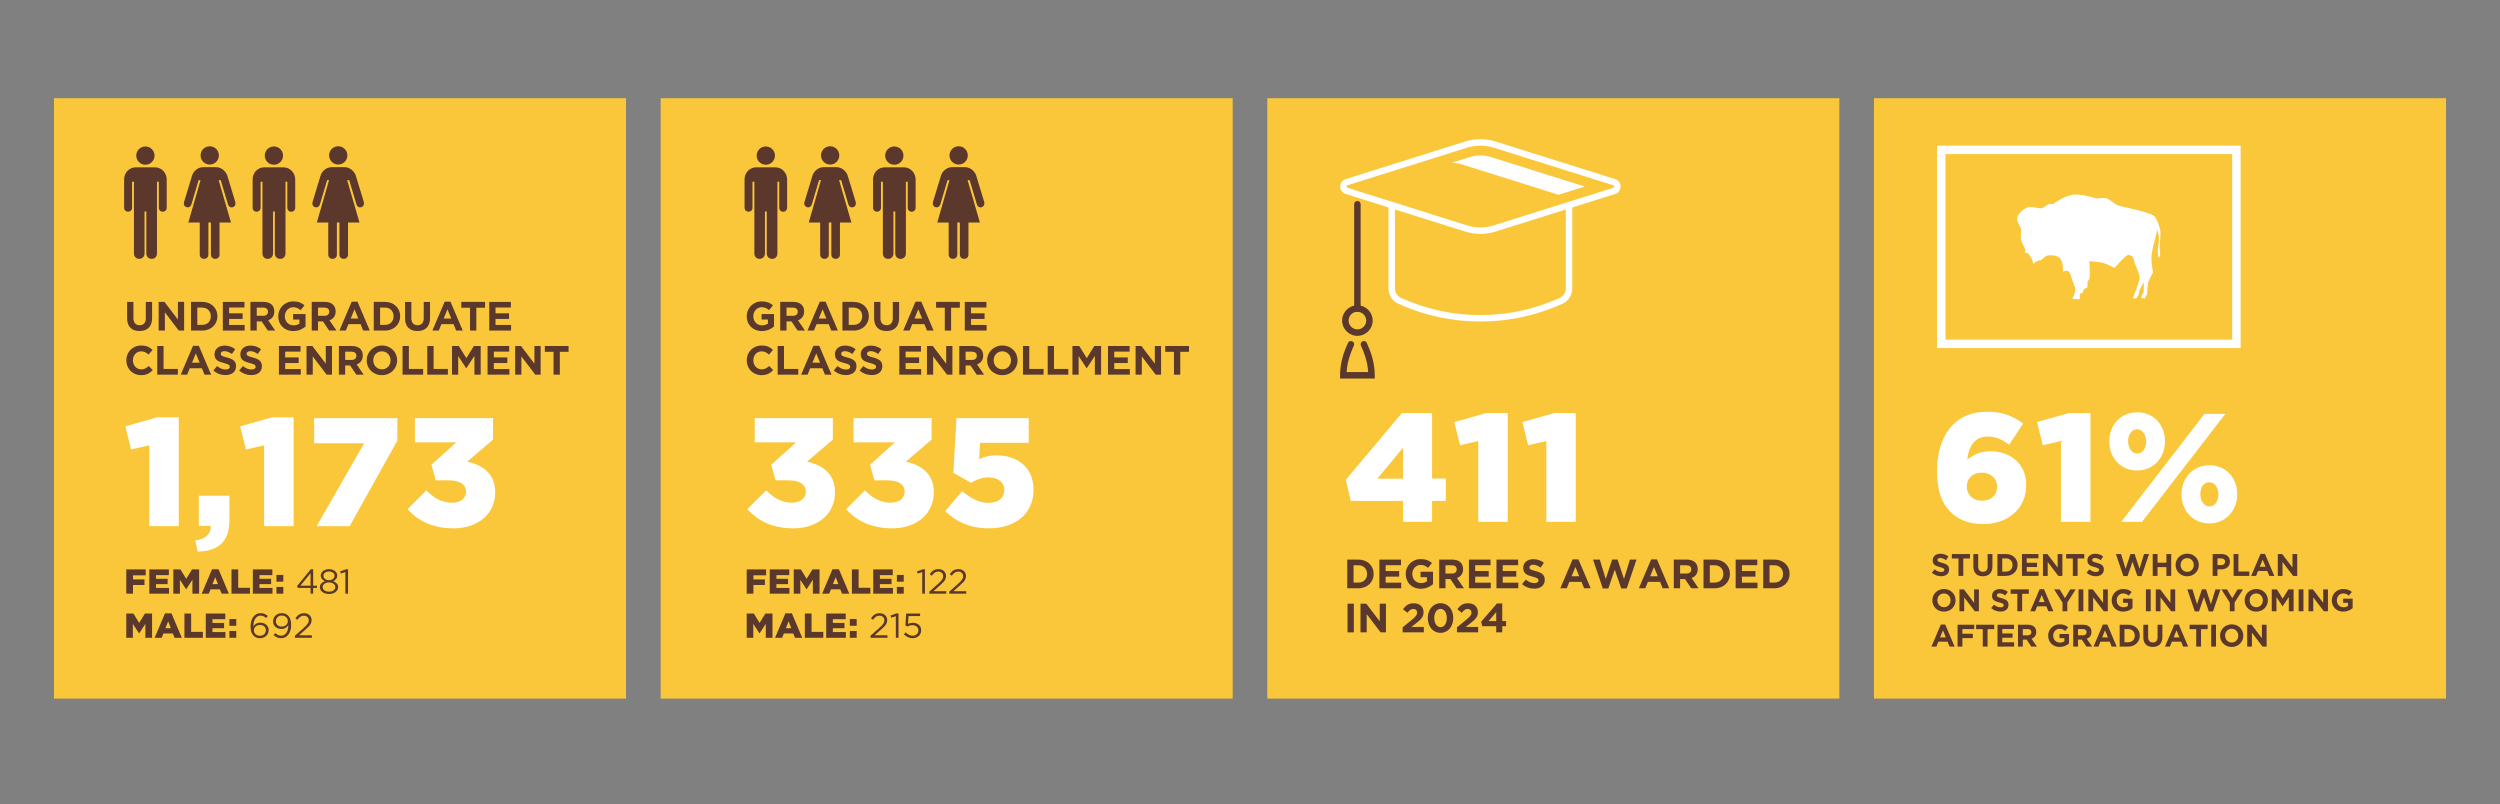 <?xml version="1.0" encoding="UTF-8"?><svg id="a" xmlns="http://www.w3.org/2000/svg" viewBox="0 0 612 196.91"><rect x="0" y="0" width="612" height="196.91" fill="#808080" stroke="none"/><defs><style>.c{fill:#fac73a;}.d{fill-rule:evenodd;}.d,.e{fill:#fff;}.f{fill:#5a382c;}.g{fill:#5b382b;}</style></defs><rect class="c" x="13.212" y="24.044" width="140.041" height="146.972"/><rect class="c" x="161.724" y="24.044" width="140.041" height="146.972"/><rect class="c" x="310.235" y="24.044" width="140.041" height="146.972"/><rect class="c" x="458.747" y="24.044" width="140.041" height="146.972"/><path class="f" d="M34.158,81.034c-1.885,0-3.039-1.053-3.039-3.118v-4.01h1.545v3.97c0,1.143.57,1.734,1.514,1.734.941,0,1.514-.571,1.514-1.684v-4.02h1.543v3.96c0,2.126-1.191,3.168-3.076,3.168Z"/><path class="f" d="M43.762,80.923l-3.398-4.461v4.461h-1.525v-7.018h1.424l3.289,4.321v-4.321h1.523v7.018h-1.312Z"/><path class="f" d="M49.496,80.923h-2.738v-7.018h2.738c2.205,0,3.728,1.514,3.728,3.489v.02c0,1.975-1.523,3.509-3.728,3.509ZM51.611,77.415c0-1.243-.854-2.115-2.115-2.115h-1.193v4.231h1.193c1.262,0,2.115-.852,2.115-2.095v-.02Z"/><path class="f" d="M54.547,80.923v-7.018h5.295v1.373h-3.76v1.423h3.309v1.373h-3.309v1.474h3.809v1.373h-5.344Z"/><path class="f" d="M65.564,80.923l-1.504-2.246h-1.213v2.246h-1.543v-7.018h3.207c1.654,0,2.647.872,2.647,2.316v.02c0,1.133-.611,1.845-1.502,2.175l1.713,2.506h-1.805ZM65.596,76.302c0-.662-.461-1.002-1.213-1.002h-1.535v2.015h1.565c.752,0,1.184-.401,1.184-.993v-.02Z"/><path class="f" d="M71.801,81.043c-2.186,0-3.689-1.534-3.689-3.609v-.02c0-1.995,1.553-3.629,3.68-3.629,1.262,0,2.023.341,2.756.962l-.973,1.173c-.541-.451-1.022-.712-1.834-.712-1.123,0-2.016.993-2.016,2.186v.02c0,1.283.883,2.226,2.125,2.226.562,0,1.062-.14,1.455-.421v-1.002h-1.555v-1.333h3.047v3.047c-.721.612-1.713,1.113-2.996,1.113Z"/><path class="f" d="M80.572,80.923l-1.504-2.246h-1.213v2.246h-1.545v-7.018h3.209c1.654,0,2.647.872,2.647,2.316v.02c0,1.133-.611,1.845-1.504,2.175l1.715,2.506h-1.805ZM80.602,76.302c0-.662-.461-1.002-1.213-1.002h-1.533v2.015h1.565c.752,0,1.182-.401,1.182-.993v-.02Z"/><path class="f" d="M88.912,80.923l-.641-1.574h-2.969l-.641,1.574h-1.574l3.008-7.068h1.424l3.006,7.068h-1.613ZM86.787,75.71l-.932,2.275h1.863l-.932-2.275Z"/><path class="f" d="M94.236,80.923h-2.738v-7.018h2.738c2.205,0,3.728,1.514,3.728,3.489v.02c0,1.975-1.523,3.509-3.728,3.509ZM96.352,77.415c0-1.243-.854-2.115-2.115-2.115h-1.193v4.231h1.193c1.262,0,2.115-.852,2.115-2.095v-.02Z"/><path class="f" d="M102.195,81.034c-1.885,0-3.039-1.053-3.039-3.118v-4.01h1.545v3.97c0,1.143.57,1.734,1.514,1.734.941,0,1.514-.571,1.514-1.684v-4.02h1.543v3.96c0,2.126-1.191,3.168-3.076,3.168Z"/><path class="f" d="M111.668,80.923l-.641-1.574h-2.969l-.641,1.574h-1.574l3.008-7.068h1.424l3.006,7.068h-1.613ZM109.543,75.71l-.932,2.275h1.863l-.932-2.275Z"/><path class="f" d="M116.611,75.33v5.594h-1.545v-5.594h-2.135v-1.424h5.814v1.424h-2.135Z"/><path class="f" d="M119.768,80.923v-7.018h5.295v1.373h-3.76v1.423h3.309v1.373h-3.309v1.474h3.809v1.373h-5.344Z"/><path class="f" d="M34.518,91.839c-2.064,0-3.598-1.594-3.598-3.609v-.02c0-1.995,1.504-3.629,3.658-3.629,1.324,0,2.115.441,2.768,1.083l-.982,1.133c-.541-.491-1.094-.792-1.795-.792-1.184,0-2.035.982-2.035,2.186v.02c0,1.203.832,2.206,2.035,2.206.803,0,1.293-.321,1.846-.822l.982.993c-.723.772-1.525,1.253-2.879,1.253Z"/><path class="f" d="M38.498,91.719v-7.018h1.543v5.614h3.5v1.403h-5.043Z"/><path class="f" d="M50.066,91.719l-.641-1.574h-2.969l-.641,1.574h-1.574l3.008-7.068h1.424l3.006,7.068h-1.613ZM47.941,86.506l-.932,2.275h1.863l-.932-2.275Z"/><path class="f" d="M55.209,91.819c-1.062,0-2.135-.371-2.977-1.123l.912-1.093c.631.521,1.293.852,2.094.852.633,0,1.014-.251,1.014-.662v-.02c0-.391-.24-.591-1.414-.892-1.414-.361-2.326-.752-2.326-2.146v-.02c0-1.273,1.023-2.115,2.457-2.115,1.022,0,1.895.321,2.606.892l-.801,1.163c-.623-.431-1.234-.692-1.824-.692-.592,0-.902.271-.902.611v.021c0,.461.301.611,1.514.922,1.422.371,2.225.882,2.225,2.106v.02c0,1.394-1.062,2.175-2.576,2.175Z"/><path class="f" d="M61.535,91.819c-1.062,0-2.135-.371-2.977-1.123l.912-1.093c.631.521,1.293.852,2.094.852.633,0,1.014-.251,1.014-.662v-.02c0-.391-.24-.591-1.414-.892-1.414-.361-2.326-.752-2.326-2.146v-.02c0-1.273,1.023-2.115,2.457-2.115,1.022,0,1.895.321,2.606.892l-.801,1.163c-.623-.431-1.234-.692-1.824-.692-.592,0-.902.271-.902.611v.021c0,.461.301.611,1.514.922,1.422.371,2.225.882,2.225,2.106v.02c0,1.394-1.062,2.175-2.576,2.175Z"/><path class="f" d="M68.281,91.719v-7.018h5.293v1.373h-3.76v1.423h3.309v1.373h-3.309v1.474h3.811v1.373h-5.344Z"/><path class="f" d="M79.961,91.719l-3.398-4.461v4.461h-1.525v-7.018h1.424l3.289,4.321v-4.321h1.523v7.018h-1.312Z"/><path class="f" d="M87.219,91.719l-1.504-2.246h-1.213v2.246h-1.545v-7.018h3.209c1.654,0,2.647.872,2.647,2.316v.02c0,1.133-.611,1.845-1.504,2.175l1.715,2.506h-1.805ZM87.248,87.098c0-.662-.461-1.002-1.213-1.002h-1.533v2.015h1.565c.752,0,1.182-.401,1.182-.993v-.02Z"/><path class="f" d="M93.484,91.839c-2.166,0-3.721-1.614-3.721-3.609v-.02c0-1.995,1.574-3.629,3.74-3.629s3.719,1.614,3.719,3.609v.02c0,1.995-1.574,3.629-3.738,3.629ZM95.609,88.21c0-1.203-.883-2.206-2.125-2.206-1.244,0-2.106.982-2.106,2.186v.02c0,1.203.881,2.206,2.125,2.206,1.242,0,2.106-.982,2.106-2.186v-.02Z"/><path class="f" d="M98.545,91.719v-7.018h1.545v5.614h3.498v1.403h-5.043Z"/><path class="f" d="M104.6,91.719v-7.018h1.545v5.614h3.498v1.403h-5.043Z"/><path class="f" d="M116.139,91.719v-4.582l-1.975,2.998h-.041l-1.955-2.967v4.551h-1.514v-7.018h1.664l1.846,2.967,1.844-2.967h1.664v7.018h-1.533Z"/><path class="f" d="M119.357,91.719v-7.018h5.293v1.373h-3.76v1.423h3.309v1.373h-3.309v1.474h3.811v1.373h-5.344Z"/><path class="f" d="M131.035,91.719l-3.398-4.461v4.461h-1.523v-7.018h1.424l3.287,4.321v-4.321h1.525v7.018h-1.315Z"/><path class="f" d="M137.051,86.125v5.594h-1.543v-5.594h-2.137v-1.424h5.814v1.424h-2.135Z"/><path class="e" d="M36.547,109.008l-4.459,1.02-1.397-5.668,7.744-2.191h5.326v26.635h-7.215v-19.797Z"/><path class="e" d="M47.807,132.281c2.531-.302,3.853-1.511,3.779-3.551h-2.91v-7.367h7.481v6.007c0,5.591-3.061,7.518-7.783,7.669l-.566-2.758Z"/><path class="e" d="M64.658,109.008l-4.457,1.02-1.398-5.668,7.744-2.191h5.328v26.635h-7.217v-19.797Z"/><path class="e" d="M89.143,108.517h-12.24v-6.158h20.363v5.516l-11.674,20.931h-8.086l11.637-20.288Z"/><path class="e" d="M99.762,124.649l4.609-4.609c1.889,1.927,3.891,3.022,6.309,3.022,2.078,0,3.4-1.058,3.4-2.683v-.075c0-1.7-1.549-2.72-4.307-2.72h-3.098l-1.059-3.816,6.084-5.479h-10.127v-5.931h19.117v5.252l-6.309,5.402c3.777.832,6.838,2.947,6.838,7.443v.076c0,5.365-4.307,8.803-10.201,8.803-5.1,0-8.69-1.851-11.258-4.685Z"/><path class="f" d="M30.914,139.393h4.752v1.442h-3.106v1.01h2.809v1.366h-2.809v2.121h-1.647v-5.939Z"/><path class="f" d="M36.555,139.393h4.777v1.399h-3.148v.899h2.852v1.298h-2.852v.942h3.189v1.4h-4.818v-5.939Z"/><path class="f" d="M42.434,139.393h1.74l1.416,2.299,1.416-2.299h1.74v5.939h-1.639v-3.411l-1.518,2.325h-.033l-1.512-2.308v3.394h-1.611v-5.939Z"/><path class="f" d="M51.908,139.351h1.588l2.527,5.981h-1.766l-.432-1.06h-2.291l-.424,1.06h-1.73l2.527-5.981ZM53.352,142.99l-.662-1.688-.67,1.688h1.332Z"/><path class="f" d="M56.668,139.393h1.645v4.496h2.877v1.442h-4.521v-5.939Z"/><path class="f" d="M61.893,139.393h4.775v1.399h-3.147v.899h2.85v1.298h-2.85v.942h3.189v1.4h-4.818v-5.939Z"/><path class="f" d="M67.678,140.742h1.68v1.654h-1.68v-1.654ZM67.678,143.677h1.68v1.654h-1.68v-1.654Z"/><path class="f" d="M76.084,139.36h.584v4.007h.926v.559h-.926v1.406h-.643v-1.406h-3.125l-.17-.484,3.353-4.082ZM76.025,143.367v-3.056l-2.488,3.056h2.488Z"/><path class="f" d="M78.309,143.723c0-.339.111-.633.332-.883.219-.249.516-.44.889-.573-.676-.309-1.014-.764-1.014-1.365v-.017c0-.298.094-.567.279-.809s.434-.428.74-.56.641-.199,1.002-.199.695.066,1.004.199c.307.132.555.319.742.56s.281.511.281.809v.017c0,.598-.34,1.053-1.018,1.365.371.138.668.329.889.575.221.245.332.536.332.873v.017c0,.331-.1.624-.295.88-.195.257-.463.455-.799.594-.338.139-.717.208-1.137.208-.637,0-1.166-.156-1.592-.469-.424-.313-.637-.715-.637-1.205v-.017ZM79.408,144.511c.281.213.658.32,1.129.32.473,0,.848-.107,1.129-.32.281-.214.422-.476.422-.788v-.017c0-.328-.148-.598-.445-.81-.299-.212-.666-.318-1.105-.318-.438,0-.807.106-1.103.318s-.447.482-.447.81v.017c0,.311.141.574.422.788ZM79.572,141.724c.26.203.582.304.965.304.385,0,.705-.101.967-.304.26-.203.391-.462.391-.779v-.017c0-.292-.131-.536-.389-.732-.26-.196-.582-.293-.969-.293-.385,0-.707.097-.967.291s-.389.439-.389.734v.017c0,.317.131.577.391.779Z"/><path class="f" d="M84.715,139.36h.488v5.971h-.658v-5.276l-1.119.347-.162-.541,1.451-.5Z"/><path class="f" d="M30.914,150.189h1.74l1.416,2.299,1.416-2.299h1.74v5.939h-1.639v-3.411l-1.518,2.325h-.033l-1.512-2.308v3.394h-1.611v-5.939Z"/><path class="f" d="M40.389,150.146h1.588l2.527,5.981h-1.766l-.432-1.06h-2.291l-.424,1.06h-1.73l2.527-5.981ZM41.832,153.786l-.662-1.688-.67,1.688h1.332Z"/><path class="f" d="M45.148,150.189h1.645v4.496h2.877v1.442h-4.521v-5.939Z"/><path class="f" d="M50.373,150.189h4.777v1.399h-3.148v.899h2.852v1.298h-2.852v.942h3.189v1.4h-4.818v-5.939Z"/><path class="f" d="M56.158,151.538h1.68v1.654h-1.68v-1.654ZM56.158,154.473h1.68v1.654h-1.68v-1.654Z"/><path class="f" d="M61.34,153.315c0-.452.057-.873.17-1.263s.273-.731.48-1.022c.207-.29.467-.519.779-.684.312-.166.658-.248,1.035-.248.34,0,.648.057.924.171.277.114.555.283.83.506l-.389.517c-.232-.196-.457-.342-.678-.44-.221-.098-.461-.147-.721-.147-.531,0-.955.243-1.272.728-.315.485-.471,1.115-.465,1.89.41-.604.973-.905,1.684-.905.369,0,.709.073,1.018.219.309.146.557.36.748.641.19.281.285.601.285.96v.017c0,.568-.203,1.039-.609,1.414-.408.375-.912.562-1.516.562-.637,0-1.156-.201-1.56-.604-.252-.253-.44-.555-.56-.903-.123-.349-.184-.812-.184-1.392v-.017ZM62.58,155.255c.281.253.639.38,1.072.38.428,0,.771-.129,1.035-.387s.395-.58.395-.965v-.021c0-.367-.135-.67-.404-.91-.27-.24-.617-.359-1.043-.359-.43,0-.783.13-1.062.391-.277.26-.418.563-.418.908v.017c0,.377.143.693.426.947Z"/><path class="f" d="M66.846,152.112c0-.372.088-.711.266-1.017.178-.306.432-.549.76-.728s.697-.269,1.107-.269c.635,0,1.154.203,1.56.607.238.24.422.541.547.904.125.362.188.826.188,1.392v.017c0,.62-.102,1.174-.307,1.662-.207.488-.496.868-.871,1.141s-.803.41-1.285.41c-.359,0-.684-.065-.973-.192-.289-.128-.574-.308-.856-.54l.389-.513c.248.215.488.374.719.477.232.103.477.155.736.155.35,0,.66-.111.932-.333.272-.222.48-.53.625-.924.144-.395.213-.842.205-1.344-.397.634-.955.951-1.676.951-.606,0-1.102-.173-1.488-.519-.385-.346-.578-.786-.578-1.321v-.017ZM67.938,153.026c.27.243.619.364,1.051.364.435,0,.789-.134,1.065-.401.273-.267.41-.579.41-.935v-.017c0-.38-.141-.7-.426-.959-.283-.259-.644-.389-1.082-.389-.432,0-.775.136-1.035.407-.258.272-.389.599-.389.982v.017c0,.377.135.688.406.93Z"/><path class="f" d="M72.205,155.61l2.15-1.898c.463-.416.785-.758.967-1.025s.273-.546.273-.835c0-.339-.115-.613-.348-.823s-.514-.315-.848-.315c-.326,0-.609.082-.852.246s-.49.421-.74.771l-.492-.356c.19-.284.377-.513.562-.689.184-.175.408-.314.672-.417s.562-.155.898-.155c.533,0,.973.159,1.318.476.346.317.518.717.518,1.199v.021c0,.284-.055.548-.166.791-.113.244-.268.475-.467.693-.197.218-.486.491-.863.819l-1.584,1.406h3.143v.608h-4.143v-.517Z"/><path class="g" d="M33.23,40.961c-1.575,0-2.843,1.303-2.843,2.93v6.929c0,1.347,1.944,1.347,1.944,0v-6.336h.46v17.557c0,1.801,2.589,1.749,2.589,0v-10.278h.446v10.278c0,1.749,2.603,1.801,2.603,0v-17.557h.45v6.336c0,1.358,1.934,1.358,1.93,0v-6.888c0-1.5-1.147-2.968-2.878-2.968l-4.7-.003Z"/><path class="g" d="M35.592,40.331c1.237,0,2.239-1.002,2.239-2.239s-1.002-2.239-2.239-2.239-2.239,1.002-2.239,2.239,1.002,2.239,2.239,2.239"/><path class="g" d="M51.342,40.282c1.237,0,2.239-1.002,2.239-2.239s-1.002-2.239-2.239-2.239-2.239,1.002-2.239,2.239,1.002,2.239,2.239,2.239"/><path class="g" d="M51.011,54.481l.001,7.834c0,1.409-2.111,1.409-2.111,0l-.001-7.834h-2.798l2.994-10.387h-.471l-1.763,5.933c-.42,1.295-2.197.763-1.791-.623l1.958-6.446c.21-.735,1.14-2.038,2.749-2.038h3.081c1.595,0,2.529,1.314,2.77,2.038l1.959,6.44c.392,1.385-1.371,1.959-1.79.608l-1.763-5.912h-.51l3.027,10.387h-2.811v7.844c0,1.399-2.103,1.392-2.103,0v-7.844h-.626Z"/><path class="g" d="M64.689,40.961c-1.575,0-2.843,1.303-2.843,2.93v6.929c0,1.347,1.944,1.347,1.944,0v-6.336h.46v17.557c0,1.801,2.589,1.749,2.589,0v-10.278h.446v10.278c0,1.749,2.603,1.801,2.603,0v-17.557h.45v6.336c0,1.358,1.934,1.358,1.93,0v-6.888c0-1.5-1.147-2.968-2.878-2.968l-4.7-.003Z"/><path class="g" d="M67.051,40.331c1.237,0,2.239-1.002,2.239-2.239s-1.002-2.239-2.239-2.239-2.239,1.002-2.239,2.239,1.002,2.239,2.239,2.239"/><path class="g" d="M82.8,40.282c1.237,0,2.239-1.002,2.239-2.239s-1.002-2.239-2.239-2.239-2.239,1.002-2.239,2.239,1.002,2.239,2.239,2.239"/><path class="g" d="M82.469,54.481l.001,7.834c0,1.409-2.111,1.409-2.111,0l-.002-7.834h-2.798l2.994-10.387h-.471l-1.764,5.933c-.419,1.295-2.196.763-1.79-.623l1.958-6.446c.21-.735,1.14-2.038,2.749-2.038h3.081c1.595,0,2.529,1.314,2.77,2.038l1.959,6.44c.392,1.385-1.371,1.959-1.791.608l-1.763-5.912h-.51l3.027,10.387h-2.811v7.844c0,1.399-2.103,1.392-2.103,0v-7.844h-.626Z"/><path class="f" d="M186.487,81.043c-2.186,0-3.689-1.534-3.689-3.609v-.02c0-1.995,1.554-3.629,3.68-3.629,1.263,0,2.024.341,2.757.962l-.973,1.173c-.542-.451-1.022-.712-1.835-.712-1.123,0-2.015.993-2.015,2.186v.02c0,1.283.882,2.226,2.125,2.226.561,0,1.062-.14,1.454-.421v-1.002h-1.555v-1.333h3.048v3.047c-.722.612-1.714,1.113-2.997,1.113Z"/><path class="f" d="M195.259,80.923l-1.504-2.246h-1.213v2.246h-1.544v-7.018h3.208c1.654,0,2.647.872,2.647,2.316v.02c0,1.133-.611,1.845-1.503,2.175l1.714,2.506h-1.805ZM195.289,76.302c0-.662-.461-1.002-1.213-1.002h-1.534v2.015h1.565c.752,0,1.183-.401,1.183-.993v-.02Z"/><path class="f" d="M203.499,80.923l-.642-1.574h-2.968l-.642,1.574h-1.574l3.008-7.068h1.424l3.007,7.068h-1.613ZM201.373,75.71l-.932,2.275h1.864l-.933-2.275Z"/><path class="f" d="M208.963,80.923h-2.737v-7.018h2.737c2.205,0,3.729,1.514,3.729,3.489v.02c0,1.975-1.524,3.509-3.729,3.509ZM211.078,77.415c0-1.243-.853-2.115-2.115-2.115h-1.193v4.231h1.193c1.263,0,2.115-.852,2.115-2.095v-.02Z"/><path class="f" d="M217.023,81.034c-1.885,0-3.038-1.053-3.038-3.118v-4.01h1.544v3.97c0,1.143.571,1.734,1.514,1.734s1.515-.571,1.515-1.684v-4.02h1.543v3.96c0,2.126-1.192,3.168-3.077,3.168Z"/><path class="f" d="M226.927,80.923l-.642-1.574h-2.968l-.642,1.574h-1.574l3.008-7.068h1.424l3.007,7.068h-1.613ZM224.801,75.71l-.932,2.275h1.864l-.933-2.275Z"/><path class="f" d="M232.832,75.33v5.594h-1.544v-5.594h-2.136v-1.424h5.814v1.424h-2.135Z"/><path class="f" d="M236.179,80.923v-7.018h5.294v1.373h-3.76v1.423h3.309v1.373h-3.309v1.474h3.81v1.373h-5.344Z"/><path class="f" d="M186.397,91.839c-2.064,0-3.599-1.594-3.599-3.609v-.02c0-1.995,1.504-3.629,3.659-3.629,1.323,0,2.115.441,2.767,1.083l-.982,1.133c-.541-.491-1.093-.792-1.794-.792-1.184,0-2.035.982-2.035,2.186v.02c0,1.203.832,2.206,2.035,2.206.802,0,1.293-.321,1.845-.822l.982.993c-.722.772-1.524,1.253-2.878,1.253Z"/><path class="f" d="M190.376,91.719v-7.018h1.544v5.614h3.499v1.403h-5.043Z"/><path class="f" d="M201.945,91.719l-.642-1.574h-2.968l-.642,1.574h-1.574l3.008-7.068h1.424l3.007,7.068h-1.613ZM199.819,86.506l-.932,2.275h1.864l-.933-2.275Z"/><path class="f" d="M207.087,91.819c-1.062,0-2.135-.371-2.977-1.123l.912-1.093c.631.521,1.293.852,2.095.852.632,0,1.013-.251,1.013-.662v-.02c0-.391-.24-.591-1.413-.892-1.414-.361-2.326-.752-2.326-2.146v-.02c0-1.273,1.022-2.115,2.456-2.115,1.022,0,1.895.321,2.606.892l-.802,1.163c-.622-.431-1.233-.692-1.824-.692-.592,0-.902.271-.902.611v.021c0,.461.301.611,1.514.922,1.423.371,2.226.882,2.226,2.106v.02c0,1.394-1.062,2.175-2.577,2.175Z"/><path class="f" d="M213.413,91.819c-1.062,0-2.135-.371-2.977-1.123l.912-1.093c.631.521,1.293.852,2.095.852.632,0,1.013-.251,1.013-.662v-.02c0-.391-.24-.591-1.413-.892-1.414-.361-2.326-.752-2.326-2.146v-.02c0-1.273,1.022-2.115,2.456-2.115,1.022,0,1.895.321,2.606.892l-.802,1.163c-.622-.431-1.233-.692-1.824-.692-.592,0-.902.271-.902.611v.021c0,.461.301.611,1.514.922,1.423.371,2.226.882,2.226,2.106v.02c0,1.394-1.062,2.175-2.577,2.175Z"/><path class="f" d="M220.159,91.719v-7.018h5.294v1.373h-3.76v1.423h3.309v1.373h-3.309v1.474h3.81v1.373h-5.344Z"/><path class="f" d="M231.839,91.719l-3.398-4.461v4.461h-1.524v-7.018h1.424l3.288,4.321v-4.321h1.524v7.018h-1.313Z"/><path class="f" d="M239.097,91.719l-1.504-2.246h-1.213v2.246h-1.544v-7.018h3.208c1.654,0,2.647.872,2.647,2.316v.02c0,1.133-.611,1.845-1.503,2.175l1.714,2.506h-1.805ZM239.127,87.098c0-.662-.461-1.002-1.213-1.002h-1.534v2.015h1.565c.752,0,1.183-.401,1.183-.993v-.02Z"/><path class="f" d="M245.362,91.839c-2.166,0-3.72-1.614-3.72-3.609v-.02c0-1.995,1.574-3.629,3.739-3.629s3.72,1.614,3.72,3.609v.02c0,1.995-1.574,3.629-3.739,3.629ZM247.487,88.21c0-1.203-.882-2.206-2.125-2.206s-2.106.982-2.106,2.186v.02c0,1.203.882,2.206,2.125,2.206s2.106-.982,2.106-2.186v-.02Z"/><path class="f" d="M250.424,91.719v-7.018h1.544v5.614h3.499v1.403h-5.043Z"/><path class="f" d="M256.478,91.719v-7.018h1.544v5.614h3.499v1.403h-5.043Z"/><path class="f" d="M268.018,91.719v-4.582l-1.976,2.998h-.04l-1.955-2.967v4.551h-1.514v-7.018h1.664l1.845,2.967,1.845-2.967h1.664v7.018h-1.533Z"/><path class="f" d="M271.235,91.719v-7.018h5.294v1.373h-3.76v1.423h3.309v1.373h-3.309v1.474h3.81v1.373h-5.344Z"/><path class="f" d="M282.914,91.719l-3.398-4.461v4.461h-1.524v-7.018h1.424l3.288,4.321v-4.321h1.524v7.018h-1.313Z"/><path class="f" d="M288.93,86.125v5.594h-1.544v-5.594h-2.136v-1.424h5.814v1.424h-2.135Z"/><path class="e" d="M182.946,124.649l4.609-4.609c1.89,1.927,3.892,3.022,6.31,3.022,2.078,0,3.4-1.058,3.4-2.683v-.075c0-1.7-1.549-2.72-4.307-2.72h-3.099l-1.058-3.816,6.083-5.479h-10.126v-5.931h19.117v5.252l-6.31,5.402c3.778.832,6.839,2.947,6.839,7.443v.076c0,5.365-4.308,8.803-10.201,8.803-5.101,0-8.69-1.851-11.259-4.685Z"/><path class="e" d="M207.129,124.649l4.609-4.609c1.89,1.927,3.892,3.022,6.31,3.022,2.078,0,3.4-1.058,3.4-2.683v-.075c0-1.7-1.549-2.72-4.307-2.72h-3.099l-1.058-3.816,6.083-5.479h-10.126v-5.931h19.117v5.252l-6.31,5.402c3.778.832,6.839,2.947,6.839,7.443v.076c0,5.365-4.307,8.803-10.201,8.803-5.101,0-8.69-1.851-11.259-4.685Z"/><path class="e" d="M231.349,125.141l4.193-4.912c2.154,1.813,4.194,2.871,6.423,2.871,2.418,0,3.892-1.209,3.892-3.098v-.076c0-1.889-1.587-3.06-3.892-3.06-1.624,0-2.984.566-4.231,1.322l-4.345-2.418.756-13.412h17.682v6.045h-11.901l-.227,4.004c1.209-.566,2.456-.944,4.231-.944,4.761,0,9.067,2.644,9.067,8.387v.076c0,5.894-4.496,9.407-10.919,9.407-4.685,0-7.972-1.625-10.729-4.193Z"/><path class="f" d="M182.793,139.393h4.751v1.442h-3.106v1.01h2.809v1.366h-2.809v2.121h-1.645v-5.939Z"/><path class="f" d="M188.434,139.393h4.776v1.399h-3.147v.899h2.851v1.298h-2.851v.942h3.189v1.4h-4.818v-5.939Z"/><path class="f" d="M194.312,139.393h1.739l1.416,2.299,1.417-2.299h1.739v5.939h-1.638v-3.411l-1.519,2.325h-.033l-1.511-2.308v3.394h-1.611v-5.939Z"/><path class="f" d="M203.787,139.351h1.587l2.527,5.981h-1.765l-.433-1.06h-2.29l-.425,1.06h-1.73l2.528-5.981ZM205.23,142.99l-.662-1.688-.67,1.688h1.332Z"/><path class="f" d="M208.546,139.393h1.645v4.496h2.876v1.442h-4.521v-5.939Z"/><path class="f" d="M213.77,139.393h4.776v1.399h-3.147v.899h2.851v1.298h-2.851v.942h3.189v1.4h-4.818v-5.939Z"/><path class="f" d="M219.556,140.742h1.68v1.654h-1.68v-1.654ZM219.556,143.677h1.68v1.654h-1.68v-1.654Z"/><path class="f" d="M225.933,139.36h.487v5.971h-.657v-5.276l-1.121.347-.161-.541,1.452-.5Z"/><path class="f" d="M227.5,144.814l2.15-1.898c.463-.416.785-.758.968-1.025.182-.268.273-.546.273-.835,0-.339-.115-.613-.348-.823-.231-.209-.514-.315-.848-.315-.325,0-.608.082-.852.246-.242.164-.489.421-.74.771l-.492-.356c.19-.284.378-.513.562-.689.185-.175.409-.314.672-.417.264-.103.564-.155.899-.155.532,0,.972.159,1.317.476.346.317.519.717.519,1.199v.021c0,.284-.056.548-.167.791-.112.244-.267.475-.466.693-.198.218-.486.491-.864.819l-1.583,1.406h3.143v.608h-4.144v-.517Z"/><path class="f" d="M232.392,144.814l2.15-1.898c.463-.416.785-.758.968-1.025.182-.268.273-.546.273-.835,0-.339-.115-.613-.348-.823-.231-.209-.514-.315-.848-.315-.325,0-.608.082-.852.246-.242.164-.489.421-.74.771l-.492-.356c.19-.284.378-.513.562-.689.185-.175.409-.314.672-.417.264-.103.564-.155.899-.155.532,0,.972.159,1.317.476.346.317.519.717.519,1.199v.021c0,.284-.056.548-.167.791-.112.244-.267.475-.466.693-.198.218-.486.491-.864.819l-1.583,1.406h3.143v.608h-4.144v-.517Z"/><path class="f" d="M182.793,150.189h1.739l1.416,2.299,1.417-2.299h1.739v5.939h-1.638v-3.411l-1.519,2.325h-.033l-1.511-2.308v3.394h-1.611v-5.939Z"/><path class="f" d="M192.268,150.146h1.587l2.527,5.981h-1.765l-.433-1.06h-2.29l-.425,1.06h-1.73l2.528-5.981ZM193.71,153.786l-.662-1.688-.67,1.688h1.332Z"/><path class="f" d="M197.026,150.189h1.645v4.496h2.876v1.442h-4.521v-5.939Z"/><path class="f" d="M202.252,150.189h4.776v1.399h-3.147v.899h2.851v1.298h-2.851v.942h3.189v1.4h-4.818v-5.939Z"/><path class="f" d="M208.036,151.538h1.68v1.654h-1.68v-1.654ZM208.036,154.473h1.68v1.654h-1.68v-1.654Z"/><path class="f" d="M213.107,155.61l2.15-1.898c.463-.416.785-.758.968-1.025.182-.268.273-.546.273-.835,0-.339-.115-.613-.348-.823-.231-.209-.514-.315-.848-.315-.325,0-.608.082-.852.246-.242.164-.489.421-.74.771l-.492-.356c.19-.284.378-.513.562-.689.185-.175.409-.314.672-.417.264-.103.564-.155.899-.155.532,0,.972.159,1.317.476.346.317.519.717.519,1.199v.021c0,.284-.056.548-.167.791-.112.244-.267.475-.466.693-.198.218-.486.491-.864.819l-1.583,1.406h3.143v.608h-4.144v-.517Z"/><path class="f" d="M219.468,150.156h.487v5.971h-.657v-5.276l-1.121.347-.161-.541,1.452-.5Z"/><path class="f" d="M221.705,154.808c.558.54,1.12.81,1.688.81.422,0,.766-.123,1.032-.37.266-.247.398-.56.398-.94v-.017c0-.367-.138-.666-.413-.897-.276-.231-.63-.347-1.063-.347-.413,0-.828.111-1.244.335l-.446-.294.169-2.89h3.412v.62h-2.829l-.128,1.898c.399-.176.79-.265,1.17-.265.387,0,.733.072,1.042.215.31.143.555.353.736.63.182.277.273.599.273.966v.021c0,.579-.198,1.048-.594,1.408-.396.359-.903.54-1.523.54-.403,0-.785-.085-1.145-.256-.361-.171-.685-.4-.972-.686l.438-.48Z"/><path class="g" d="M185.109,40.961c-1.575,0-2.843,1.303-2.843,2.93v6.929c0,1.347,1.944,1.347,1.944,0v-6.336h.46v17.557c0,1.801,2.589,1.749,2.589,0v-10.278h.446v10.278c0,1.749,2.603,1.801,2.603,0v-17.557h.45v6.336c0,1.358,1.934,1.358,1.93,0v-6.888c0-1.5-1.147-2.968-2.878-2.968l-4.7-.003Z"/><path class="g" d="M187.47,40.331c1.237,0,2.239-1.002,2.239-2.239s-1.002-2.239-2.239-2.239-2.239,1.002-2.239,2.239,1.002,2.239,2.239,2.239"/><path class="g" d="M203.22,40.282c1.237,0,2.239-1.002,2.239-2.239s-1.002-2.239-2.239-2.239-2.239,1.002-2.239,2.239,1.002,2.239,2.239,2.239"/><path class="g" d="M202.889,54.481l.001,7.834c0,1.409-2.111,1.409-2.111,0l-.001-7.834h-2.798l2.994-10.387h-.471l-1.763,5.933c-.42,1.295-2.197.763-1.791-.623l1.958-6.446c.21-.735,1.14-2.038,2.749-2.038h3.081c1.595,0,2.529,1.314,2.77,2.038l1.959,6.44c.392,1.385-1.371,1.959-1.79.608l-1.763-5.912h-.51l3.027,10.387h-2.811v7.844c0,1.399-2.103,1.392-2.103,0v-7.844h-.626Z"/><path class="g" d="M216.567,40.961c-1.575,0-2.843,1.303-2.843,2.93v6.929c0,1.347,1.944,1.347,1.944,0v-6.336h.46v17.557c0,1.801,2.589,1.749,2.589,0v-10.278h.446v10.278c0,1.749,2.603,1.801,2.603,0v-17.557h.45v6.336c0,1.358,1.934,1.358,1.93,0v-6.888c0-1.5-1.147-2.968-2.878-2.968l-4.7-.003Z"/><path class="g" d="M218.929,40.331c1.237,0,2.239-1.002,2.239-2.239s-1.002-2.239-2.239-2.239-2.239,1.002-2.239,2.239,1.002,2.239,2.239,2.239"/><path class="g" d="M234.678,40.282c1.237,0,2.239-1.002,2.239-2.239s-1.002-2.239-2.239-2.239-2.239,1.002-2.239,2.239,1.002,2.239,2.239,2.239"/><path class="g" d="M234.347,54.481l.001,7.834c0,1.409-2.111,1.409-2.111,0l-.002-7.834h-2.798l2.994-10.387h-.471l-1.764,5.933c-.419,1.295-2.196.763-1.79-.623l1.958-6.446c.21-.735,1.14-2.038,2.749-2.038h3.081c1.595,0,2.529,1.314,2.77,2.038l1.959,6.44c.392,1.385-1.371,1.959-1.791.608l-1.763-5.912h-.51l3.027,10.387h-2.811v7.844c0,1.399-2.103,1.392-2.103,0v-7.844h-.626Z"/><path class="f" d="M332.544,144.007h-2.737v-7.018h2.737c2.205,0,3.729,1.514,3.729,3.489v.02c0,1.975-1.524,3.509-3.729,3.509ZM334.659,140.498c0-1.243-.853-2.115-2.115-2.115h-1.193v4.231h1.193c1.263,0,2.115-.852,2.115-2.095v-.02Z"/><path class="f" d="M337.676,144.007v-7.018h5.294v1.373h-3.76v1.423h3.309v1.373h-3.309v1.474h3.81v1.373h-5.344Z"/><path class="f" d="M347.802,144.127c-2.186,0-3.689-1.534-3.689-3.609v-.02c0-1.995,1.554-3.629,3.68-3.629,1.263,0,2.024.341,2.757.962l-.973,1.173c-.541-.451-1.022-.712-1.835-.712-1.123,0-2.015.993-2.015,2.186v.02c0,1.283.882,2.226,2.125,2.226.561,0,1.062-.14,1.454-.421v-1.002h-1.554v-1.333h3.047v3.047c-.722.612-1.714,1.113-2.997,1.113Z"/><path class="f" d="M356.573,144.007l-1.504-2.246h-1.213v2.246h-1.544v-7.018h3.208c1.654,0,2.647.872,2.647,2.316v.02c0,1.133-.611,1.845-1.503,2.175l1.714,2.506h-1.805ZM356.603,139.385c0-.662-.461-1.002-1.213-1.002h-1.534v2.015h1.565c.752,0,1.183-.401,1.183-.993v-.02Z"/><path class="f" d="M359.59,144.007v-7.018h5.294v1.373h-3.76v1.423h3.309v1.373h-3.309v1.474h3.81v1.373h-5.344Z"/><path class="f" d="M366.337,144.007v-7.018h5.294v1.373h-3.76v1.423h3.309v1.373h-3.309v1.474h3.81v1.373h-5.344Z"/><path class="f" d="M375.579,144.107c-1.062,0-2.135-.371-2.977-1.123l.912-1.093c.631.521,1.293.852,2.095.852.632,0,1.013-.251,1.013-.662v-.02c0-.391-.24-.591-1.413-.892-1.414-.361-2.326-.752-2.326-2.146v-.02c0-1.273,1.022-2.115,2.456-2.115,1.022,0,1.895.321,2.606.892l-.802,1.163c-.622-.431-1.233-.692-1.824-.692-.592,0-.902.271-.902.611v.021c0,.461.301.611,1.514.922,1.423.371,2.226.882,2.226,2.106v.02c0,1.394-1.062,2.175-2.577,2.175Z"/><path class="f" d="M387.79,144.007l-.642-1.574h-2.968l-.642,1.574h-1.574l3.008-7.068h1.424l3.007,7.068h-1.613ZM385.664,138.794l-.932,2.275h1.864l-.933-2.275Z"/><path class="f" d="M398.226,144.057h-1.344l-1.584-4.592-1.584,4.592h-1.344l-2.396-7.068h1.654l1.453,4.752,1.574-4.772h1.323l1.574,4.772,1.453-4.752h1.614l-2.396,7.068Z"/><path class="f" d="M407.018,144.007l-.642-1.574h-2.968l-.642,1.574h-1.574l3.008-7.068h1.424l3.007,7.068h-1.613ZM404.892,138.794l-.932,2.275h1.864l-.933-2.275Z"/><path class="f" d="M414.004,144.007l-1.504-2.246h-1.213v2.246h-1.544v-7.018h3.208c1.654,0,2.647.872,2.647,2.316v.02c0,1.133-.611,1.845-1.503,2.175l1.714,2.506h-1.805ZM414.034,139.385c0-.662-.461-1.002-1.213-1.002h-1.534v2.015h1.565c.752,0,1.183-.401,1.183-.993v-.02Z"/><path class="f" d="M419.759,144.007h-2.737v-7.018h2.737c2.205,0,3.729,1.514,3.729,3.489v.02c0,1.975-1.524,3.509-3.729,3.509ZM421.874,140.498c0-1.243-.853-2.115-2.115-2.115h-1.193v4.231h1.193c1.263,0,2.115-.852,2.115-2.095v-.02Z"/><path class="f" d="M424.891,144.007v-7.018h5.294v1.373h-3.76v1.423h3.309v1.373h-3.309v1.474h3.81v1.373h-5.344Z"/><path class="f" d="M434.375,144.007h-2.737v-7.018h2.737c2.205,0,3.729,1.514,3.729,3.489v.02c0,1.975-1.524,3.509-3.729,3.509ZM436.49,140.498c0-1.243-.853-2.115-2.115-2.115h-1.193v4.231h1.193c1.263,0,2.115-.852,2.115-2.095v-.02Z"/><path class="f" d="M329.877,154.803v-7.018h1.544v7.018h-1.544Z"/><path class="f" d="M337.968,154.803l-3.398-4.461v4.461h-1.524v-7.018h1.424l3.288,4.321v-4.321h1.524v7.018h-1.313Z"/><path class="f" d="M344.533,150.011l-1.083-.872c.692-.942,1.364-1.454,2.617-1.454,1.493,0,2.416.862,2.416,2.175,0,1.173-.602,1.765-1.845,2.727l-1.143.882h3.058v1.333h-5.193v-1.223l2.336-1.915c.872-.722,1.213-1.103,1.213-1.685,0-.591-.391-.912-.942-.912-.541,0-.912.301-1.434.942Z"/><path class="f" d="M352.633,154.923c-1.875,0-3.108-1.574-3.108-3.619s1.254-3.639,3.128-3.639c1.875,0,3.108,1.574,3.108,3.619s-1.254,3.639-3.128,3.639ZM352.633,149.059c-.933,0-1.524.932-1.524,2.226s.612,2.246,1.544,2.246c.933,0,1.524-.942,1.524-2.226s-.612-2.246-1.544-2.246Z"/><path class="f" d="M357.836,150.011l-1.083-.872c.692-.942,1.364-1.454,2.617-1.454,1.493,0,2.416.862,2.416,2.175,0,1.173-.602,1.765-1.845,2.727l-1.143.882h3.058v1.333h-5.193v-1.223l2.336-1.915c.872-.722,1.213-1.103,1.213-1.685,0-.591-.391-.912-.942-.912-.541,0-.912.301-1.434.942Z"/><path class="f" d="M367.75,147.735v4.301h.942v1.253h-.942v1.514h-1.474v-1.514h-3.429l-.251-1.093,3.85-4.461h1.304ZM366.276,149.851l-1.865,2.185h1.865v-2.185Z"/><path class="e" d="M343.473,122.621h-12.808l-1.209-5.176,13.714-16.321h7.405v16.019h3.362v5.478h-3.362v5.138h-7.103v-5.138ZM343.473,117.181v-7.594l-6.31,7.594h6.31Z"/><path class="e" d="M361.875,107.963l-4.458,1.02-1.397-5.668,7.744-2.191h5.327v26.635h-7.216v-19.797Z"/><path class="e" d="M378.538,107.963l-4.458,1.02-1.398-5.668,7.745-2.191h5.327v26.635h-7.216v-19.797Z"/><path class="e" d="M359.079,36.168l-29.2,9.186c-.197.062-.226.22-.226.308-.001.089.029.247.226.309l29.2,9.186c2.17.683,4.465.683,6.634,0l29.2-9.186c.197-.062.227-.22.227-.309,0-.088-.03-.246-.227-.308l-29.2-9.186c-2.169-.683-4.464-.683-6.634,0M362.396,57.254c-1.276,0-2.551-.195-3.792-.586l-29.2-9.186c-.811-.255-1.335-.97-1.335-1.82s.525-1.564,1.335-1.819l29.2-9.187.237.755-.237-.755c2.48-.78,5.104-.781,7.584,0l29.2,9.187c.811.255,1.335.969,1.335,1.819s-.524,1.565-1.335,1.82l-29.2,9.186c-1.241.391-2.516.586-3.792.586"/><path class="e" d="M357.998,40.283c-.855-.269-1.738-.412-2.632-.44l4.431-1.394c.842-.265,1.717-.399,2.599-.399.884,0,1.758.134,2.6.399l22.932,7.215-6.414,2.018-23.517-7.399Z"/><path class="e" d="M362.395,78.711c-6.848,0-13.696-1.447-20.075-4.34-1.473-.668-2.425-2.148-2.425-3.772v-20.189c0-.438.354-.792.792-.792s.792.354.792.792v20.189c0,1.004.588,1.918,1.496,2.329,12.342,5.599,26.499,5.599,38.842,0,.908-.411,1.494-1.326,1.494-2.329l.004-20.189c0-.438.354-.792.792-.792s.792.355.792.792l-.003,20.189c0,1.624-.952,3.104-2.425,3.772-6.379,2.893-13.228,4.34-20.075,4.34"/><path class="f" d="M332.29,76.324c-.438,0-.792-.355-.792-.792v-25.547c0-.438.354-.792.792-.792s.792.354.792.792v25.547c0,.437-.354.792-.792.792"/><path class="f" d="M332.29,76.324c-1.188,0-2.154.966-2.154,2.154,0,1.187.966,2.154,2.154,2.154s2.154-.967,2.154-2.154c0-1.188-.966-2.154-2.154-2.154M332.29,82.216c-2.061,0-3.738-1.676-3.738-3.738s1.676-3.739,3.738-3.739,3.738,1.677,3.738,3.739-1.676,3.738-3.738,3.738"/><path class="f" d="M336.534,92.672h-8.488v-.792c0-3.271,1.036-5.961,1.94-7.938.182-.398.652-.574,1.05-.391.398.181.573.651.392,1.048-.761,1.666-1.625,3.872-1.775,6.489h5.275c-.149-2.617-1.013-4.823-1.774-6.489-.182-.397-.006-.868.392-1.048.396-.184.867-.007,1.048.391.903,1.977,1.94,4.667,1.94,7.938v.792Z"/><path class="f" d="M475.181,141.06c-.81,0-1.629-.283-2.271-.856l.695-.833c.481.398.986.649,1.598.649.481,0,.772-.19.772-.504v-.016c0-.298-.184-.451-1.078-.681-1.078-.274-1.773-.573-1.773-1.636v-.015c0-.972.779-1.613,1.873-1.613.779,0,1.444.244,1.987.68l-.611.888c-.474-.329-.94-.528-1.392-.528s-.688.207-.688.467v.016c0,.352.23.466,1.154.703,1.085.282,1.697.673,1.697,1.605v.015c0,1.062-.81,1.659-1.965,1.659Z"/><path class="f" d="M480.615,136.718v4.266h-1.177v-4.266h-1.629v-1.086h4.434v1.086h-1.628Z"/><path class="f" d="M485.4,141.067c-1.437,0-2.316-.803-2.316-2.378v-3.058h1.178v3.027c0,.871.435,1.322,1.154,1.322s1.154-.435,1.154-1.284v-3.065h1.178v3.019c0,1.621-.91,2.416-2.348,2.416Z"/><path class="f" d="M491.059,140.983h-2.087v-5.352h2.087c1.682,0,2.844,1.154,2.844,2.66v.016c0,1.506-1.162,2.676-2.844,2.676ZM492.671,138.308c0-.948-.649-1.613-1.612-1.613h-.91v3.227h.91c.963,0,1.612-.65,1.612-1.598v-.016Z"/><path class="f" d="M494.973,140.983v-5.352h4.036v1.048h-2.867v1.085h2.523v1.048h-2.523v1.123h2.905v1.048h-4.074Z"/><path class="f" d="M503.87,140.983l-2.592-3.402v3.402h-1.161v-5.352h1.085l2.508,3.295v-3.295h1.162v5.352h-1.002Z"/><path class="f" d="M508.602,136.718v4.266h-1.177v-4.266h-1.629v-1.086h4.434v1.086h-1.628Z"/><path class="f" d="M513.059,141.06c-.81,0-1.629-.283-2.271-.856l.695-.833c.481.398.986.649,1.598.649.481,0,.772-.19.772-.504v-.016c0-.298-.184-.451-1.078-.681-1.078-.274-1.773-.573-1.773-1.636v-.015c0-.972.779-1.613,1.873-1.613.779,0,1.444.244,1.987.68l-.611.888c-.474-.329-.94-.528-1.392-.528s-.688.207-.688.467v.016c0,.352.23.466,1.154.703,1.085.282,1.697.673,1.697,1.605v.015c0,1.062-.81,1.659-1.965,1.659Z"/><path class="f" d="M524.265,141.021h-1.024l-1.207-3.501-1.208,3.501h-1.024l-1.827-5.39h1.261l1.109,3.624,1.2-3.64h1.009l1.2,3.64,1.108-3.624h1.23l-1.827,5.39Z"/><path class="f" d="M530.335,140.983v-2.148h-2.171v2.148h-1.177v-5.352h1.177v2.117h2.171v-2.117h1.178v5.352h-1.178Z"/><path class="f" d="M535.419,141.075c-1.651,0-2.836-1.231-2.836-2.752v-.016c0-1.522,1.2-2.768,2.852-2.768s2.836,1.23,2.836,2.752v.016c0,1.522-1.2,2.768-2.852,2.768ZM537.04,138.308c0-.917-.673-1.682-1.621-1.682s-1.605.749-1.605,1.666v.016c0,.917.673,1.682,1.621,1.682.947,0,1.605-.749,1.605-1.666v-.016Z"/><path class="f" d="M543.729,139.378h-.894v1.605h-1.177v-5.352h2.186c1.277,0,2.049.757,2.049,1.85v.016c0,1.238-.963,1.881-2.163,1.881ZM544.699,137.505c0-.527-.367-.81-.955-.81h-.91v1.636h.933c.589,0,.933-.352.933-.81v-.016Z"/><path class="f" d="M546.786,140.983v-5.352h1.177v4.281h2.668v1.07h-3.845Z"/><path class="f" d="M555.523,140.983l-.489-1.2h-2.263l-.489,1.2h-1.2l2.293-5.39h1.086l2.293,5.39h-1.23ZM553.902,137.008l-.711,1.735h1.422l-.711-1.735Z"/><path class="f" d="M561.356,140.983l-2.592-3.402v3.402h-1.161v-5.352h1.085l2.508,3.295v-3.295h1.162v5.352h-1.002Z"/><path class="f" d="M475.876,149.725c-1.651,0-2.836-1.23-2.836-2.752v-.016c0-1.52,1.2-2.767,2.852-2.767s2.836,1.23,2.836,2.752v.015c0,1.522-1.2,2.768-2.852,2.768ZM477.497,146.957c0-.917-.673-1.682-1.621-1.682s-1.605.749-1.605,1.667v.015c0,.918.673,1.683,1.621,1.683.947,0,1.605-.75,1.605-1.667v-.016Z"/><path class="f" d="M483.429,149.633l-2.592-3.401v3.401h-1.161v-5.351h1.085l2.508,3.294v-3.294h1.162v5.351h-1.002Z"/><path class="f" d="M489.713,149.71c-.81,0-1.629-.283-2.271-.856l.695-.833c.481.398.986.649,1.598.649.481,0,.772-.191.772-.505v-.015c0-.299-.184-.451-1.078-.681-1.078-.275-1.773-.573-1.773-1.636v-.016c0-.971.779-1.613,1.873-1.613.779,0,1.444.245,1.987.681l-.611.887c-.474-.329-.94-.527-1.392-.527s-.688.206-.688.466v.016c0,.352.23.467,1.154.703,1.085.283,1.697.673,1.697,1.605v.016c0,1.062-.81,1.659-1.965,1.659Z"/><path class="f" d="M495.025,145.367v4.266h-1.177v-4.266h-1.629v-1.085h4.434v1.085h-1.628Z"/><path class="f" d="M501.44,149.633l-.489-1.2h-2.263l-.489,1.2h-1.2l2.293-5.39h1.086l2.293,5.39h-1.23ZM499.818,145.658l-.711,1.735h1.422l-.711-1.735Z"/><path class="f" d="M506.079,147.5v2.133h-1.177v-2.109l-2.057-3.241h1.376l1.276,2.147,1.3-2.147h1.338l-2.057,3.218Z"/><path class="f" d="M508.823,149.633v-5.351h1.178v5.351h-1.178Z"/><path class="f" d="M514.992,149.633l-2.592-3.401v3.401h-1.161v-5.351h1.085l2.508,3.294v-3.294h1.162v5.351h-1.002Z"/><path class="f" d="M519.755,149.725c-1.667,0-2.813-1.17-2.813-2.752v-.016c0-1.52,1.185-2.767,2.806-2.767.963,0,1.544.26,2.103.733l-.742.894c-.413-.344-.779-.543-1.398-.543-.856,0-1.537.757-1.537,1.667v.015c0,.979.673,1.697,1.621,1.697.428,0,.81-.106,1.108-.321v-.764h-1.185v-1.017h2.324v2.323c-.55.467-1.307.849-2.285.849Z"/><path class="f" d="M525.319,149.633v-5.351h1.178v5.351h-1.178Z"/><path class="f" d="M531.489,149.633l-2.592-3.401v3.401h-1.161v-5.351h1.085l2.508,3.294v-3.294h1.162v5.351h-1.002Z"/><path class="f" d="M541.747,149.671h-1.024l-1.207-3.501-1.208,3.501h-1.024l-1.827-5.389h1.261l1.109,3.623,1.2-3.639h1.009l1.2,3.639,1.108-3.623h1.23l-1.827,5.389Z"/><path class="f" d="M547.03,147.5v2.133h-1.177v-2.109l-2.057-3.241h1.376l1.276,2.147,1.3-2.147h1.338l-2.057,3.218Z"/><path class="f" d="M552.32,149.725c-1.651,0-2.836-1.23-2.836-2.752v-.016c0-1.52,1.2-2.767,2.852-2.767s2.836,1.23,2.836,2.752v.015c0,1.522-1.2,2.768-2.852,2.768ZM553.941,146.957c0-.917-.673-1.682-1.621-1.682s-1.605.749-1.605,1.667v.015c0,.918.673,1.683,1.621,1.683.947,0,1.605-.75,1.605-1.667v-.016Z"/><path class="f" d="M560.302,149.633v-3.493l-1.507,2.285h-.03l-1.49-2.263v3.471h-1.154v-5.351h1.269l1.406,2.263,1.407-2.263h1.269v5.351h-1.169Z"/><path class="f" d="M562.708,149.633v-5.351h1.178v5.351h-1.178Z"/><path class="f" d="M568.878,149.633l-2.592-3.401v3.401h-1.161v-5.351h1.085l2.508,3.294v-3.294h1.162v5.351h-1.002Z"/><path class="f" d="M573.641,149.725c-1.667,0-2.813-1.17-2.813-2.752v-.016c0-1.52,1.185-2.767,2.806-2.767.963,0,1.544.26,2.103.733l-.742.894c-.412-.344-.779-.543-1.398-.543-.856,0-1.537.757-1.537,1.667v.015c0,.979.673,1.697,1.621,1.697.428,0,.81-.106,1.108-.321v-.764h-1.185v-1.017h2.323v2.323c-.55.467-1.307.849-2.285.849Z"/><path class="f" d="M477.26,158.283l-.489-1.2h-2.263l-.489,1.2h-1.2l2.293-5.39h1.086l2.293,5.39h-1.23ZM475.639,154.308l-.711,1.735h1.422l-.711-1.735Z"/><path class="f" d="M480.394,154.002v1.139h2.554v1.07h-2.554v2.072h-1.177v-5.351h4.074v1.07h-2.897Z"/><path class="f" d="M486.556,154.017v4.266h-1.177v-4.266h-1.629v-1.085h4.434v1.085h-1.628Z"/><path class="f" d="M488.986,158.283v-5.351h4.036v1.047h-2.867v1.085h2.523v1.047h-2.523v1.123h2.905v1.047h-4.074Z"/><path class="f" d="M497.258,158.283l-1.147-1.712h-.925v1.712h-1.177v-5.351h2.446c1.261,0,2.018.665,2.018,1.766v.016c0,.864-.466,1.406-1.147,1.659l1.308,1.911h-1.376ZM497.28,154.758c0-.504-.352-.764-.925-.764h-1.17v1.537h1.192c.573,0,.902-.306.902-.757v-.016Z"/><path class="f" d="M504.207,158.375c-1.667,0-2.813-1.17-2.813-2.752v-.016c0-1.521,1.185-2.767,2.806-2.767.963,0,1.544.26,2.103.734l-.742.894c-.412-.344-.779-.543-1.398-.543-.856,0-1.537.757-1.537,1.667v.015c0,.979.673,1.697,1.621,1.697.428,0,.81-.107,1.108-.321v-.764h-1.185v-1.017h2.323v2.324c-.55.466-1.307.849-2.285.849Z"/><path class="f" d="M510.773,158.283l-1.147-1.712h-.925v1.712h-1.177v-5.351h2.446c1.261,0,2.018.665,2.018,1.766v.016c0,.864-.466,1.406-1.147,1.659l1.308,1.911h-1.376ZM510.796,154.758c0-.504-.352-.764-.925-.764h-1.17v1.537h1.192c.573,0,.902-.306.902-.757v-.016Z"/><path class="f" d="M516.935,158.283l-.489-1.2h-2.263l-.489,1.2h-1.2l2.293-5.39h1.086l2.293,5.39h-1.23ZM515.313,154.308l-.711,1.735h1.422l-.711-1.735Z"/><path class="f" d="M520.979,158.283h-2.087v-5.351h2.087c1.682,0,2.844,1.154,2.844,2.66v.015c0,1.506-1.162,2.676-2.844,2.676ZM522.591,155.607c0-.948-.649-1.613-1.612-1.613h-.91v3.226h.91c.963,0,1.612-.65,1.612-1.598v-.016Z"/><path class="f" d="M527.002,158.367c-1.437,0-2.316-.803-2.316-2.377v-3.058h1.178v3.027c0,.871.435,1.322,1.154,1.322s1.154-.435,1.154-1.284v-3.065h1.178v3.019c0,1.621-.91,2.416-2.348,2.416Z"/><path class="f" d="M534.433,158.283l-.489-1.2h-2.263l-.489,1.2h-1.2l2.293-5.39h1.086l2.293,5.39h-1.23ZM532.812,154.308l-.711,1.735h1.422l-.711-1.735Z"/><path class="f" d="M538.812,154.017v4.266h-1.177v-4.266h-1.629v-1.085h4.434v1.085h-1.628Z"/><path class="f" d="M541.297,158.283v-5.351h1.178v5.351h-1.178Z"/><path class="f" d="M546.312,158.375c-1.651,0-2.836-1.231-2.836-2.752v-.016c0-1.521,1.2-2.767,2.852-2.767s2.836,1.23,2.836,2.752v.015c0,1.522-1.2,2.768-2.852,2.768ZM547.933,155.607c0-.917-.673-1.682-1.621-1.682s-1.605.749-1.605,1.667v.015c0,.917.673,1.682,1.621,1.682.947,0,1.605-.75,1.605-1.667v-.016Z"/><path class="f" d="M553.864,158.283l-2.592-3.402v3.402h-1.161v-5.351h1.085l2.508,3.294v-3.294h1.162v5.351h-1.002Z"/><path class="e" d="M477.433,125.266c-1.964-1.964-3.249-4.949-3.249-9.898v-.076c0-8.236,4.005-14.508,12.279-14.508,3.702,0,6.271,1.02,8.803,2.909l-3.438,5.176c-1.624-1.209-3.136-2.002-5.251-2.002-3.099,0-4.647,2.305-4.987,5.629,1.397-1.058,3.098-2.04,5.705-2.04,4.646,0,8.727,2.947,8.727,8.236v.076c0,5.932-4.723,9.521-10.504,9.521-3.74,0-6.195-1.133-8.085-3.022ZM488.881,119.184v-.076c0-1.889-1.435-3.4-3.74-3.4s-3.665,1.474-3.665,3.363v.075c0,1.927,1.435,3.438,3.74,3.438s3.665-1.474,3.665-3.4Z"/><path class="e" d="M504.524,107.963l-4.458,1.02-1.398-5.668,7.745-2.191h5.327v26.635h-7.216v-19.797Z"/><path class="e" d="M516.352,108.114v-.076c0-3.891,2.683-7.103,6.838-7.103,4.118,0,6.801,3.211,6.801,7.065v.076c0,3.891-2.758,7.103-6.838,7.103s-6.801-3.173-6.801-7.065ZM539.662,101.313h5.101l-20.401,26.446h-5.101l20.401-26.446ZM525.381,108.114v-.076c0-1.662-.944-2.947-2.228-2.947-1.322,0-2.191,1.247-2.191,2.909v.076c0,1.7.982,2.947,2.228,2.947,1.285,0,2.191-1.247,2.191-2.909ZM534.033,121.073v-.076c0-3.892,2.683-7.103,6.838-7.103,4.118,0,6.801,3.174,6.801,7.065v.076c0,3.854-2.758,7.103-6.838,7.103s-6.801-3.211-6.801-7.065ZM543.062,121.073v-.076c0-1.7-.944-2.947-2.228-2.947-1.36,0-2.191,1.209-2.191,2.909v.076c0,1.663.982,2.947,2.228,2.947,1.285,0,2.191-1.247,2.191-2.909Z"/><path class="d" d="M474.183,35.656v49.547h74.32v-49.547h-74.32ZM546.439,83.138h-70.192v-45.418h70.192v45.418Z"/><path id="b" class="d" d="M497.762,64.577c-.274-1.367-1.139-2.507-1.413-2.598-.274-.091-.775-.228-.775-.228,0,0,.365-.274.182-.775-.182-.501-1.003-1.869-1.048-2.643-.045-.775.182-1.778,0-2.416-.182-.638-.866-1.185-.911-2.37-.046-1.185,1.914-2.826,3.054-2.871,1.139-.046,2.188.365,2.826.319.638-.046,1.413-.866,1.914-1.048.501-.182.729.091,1.048-.045.319-.137,2.917-2.279,5.515-2.279s4.558.957,5.15.957,1.686-.274,2.507,0c.82.274,1.823,1.504,3.008,1.823,1.185.319,8.022,1.55,8.796,2.78.775,1.231,1.276,3.008,1.276,3.874s-.228,3.19-.228,3.646.228,1.048.137,1.641c-.091.593-.365.82-.365.82,0,0-.182-1.003-.228-1.595-.046-.593.365-2.233.319-3.19-.046-.957-.456-2.142-.456-2.142,0,0-.274,1.367-.501,2.233-.228.866-.911,3.327-.911,4.74s.41,3.464.41,3.464c0,0-1.139,1.96-1.231,2.735-.091.775-.273,2.598-.228,2.826.046.228-.274-.091-.365.182-.091.274-.046.638-.046.638l-1.048-.091s.046-.456.228-.775c.182-.319.456-.547.41-.957-.046-.41.045-2.188.045-2.188,0,0-.775,1.322-1.003,1.823-.228.501-.228,1.139-.319,1.367-.091.228-.273.228-.365.501-.091.274-.228.274-.228.274l-.82.045s1.595-3.92,1.686-4.922c.091-1.003-1.003-3.054-1.231-3.737-.228-.684-.228-1.231-.456-1.504-.228-.274-1.003-.593-1.276-.456-.274.137-1.778,1.55-2.097,1.96-.319.41-1.139,1.185-1.139,1.185,0,0-1.823-1.003-2.78-1.231-.957-.228-3.327-.41-3.327-.41,0,0,.182,3.51.091,4.056-.091.547-.547.729-.547,1.094v1.139c0,.274-.729.365-.911.593-.182.228,0,.41-.228.729-.228.319-.547.228-.684.41-.137.182-.046,1.276-.046,1.276l-1.823-.046s.729-1.504.684-2.37c-.046-.866-.775-2.142-.911-2.826-.137-.684-.547-1.732-1.094-1.732s-1.003.274-1.003.274c0,0,.137-2.279-.638-3.236-.775-.957-2.643-.866-3.236-.729-.593.137-1.231,1.003-1.458,1.094-.228.091-.41,0-.775.137-.365.137-.82.501-1.139.775h0Z"/></svg>